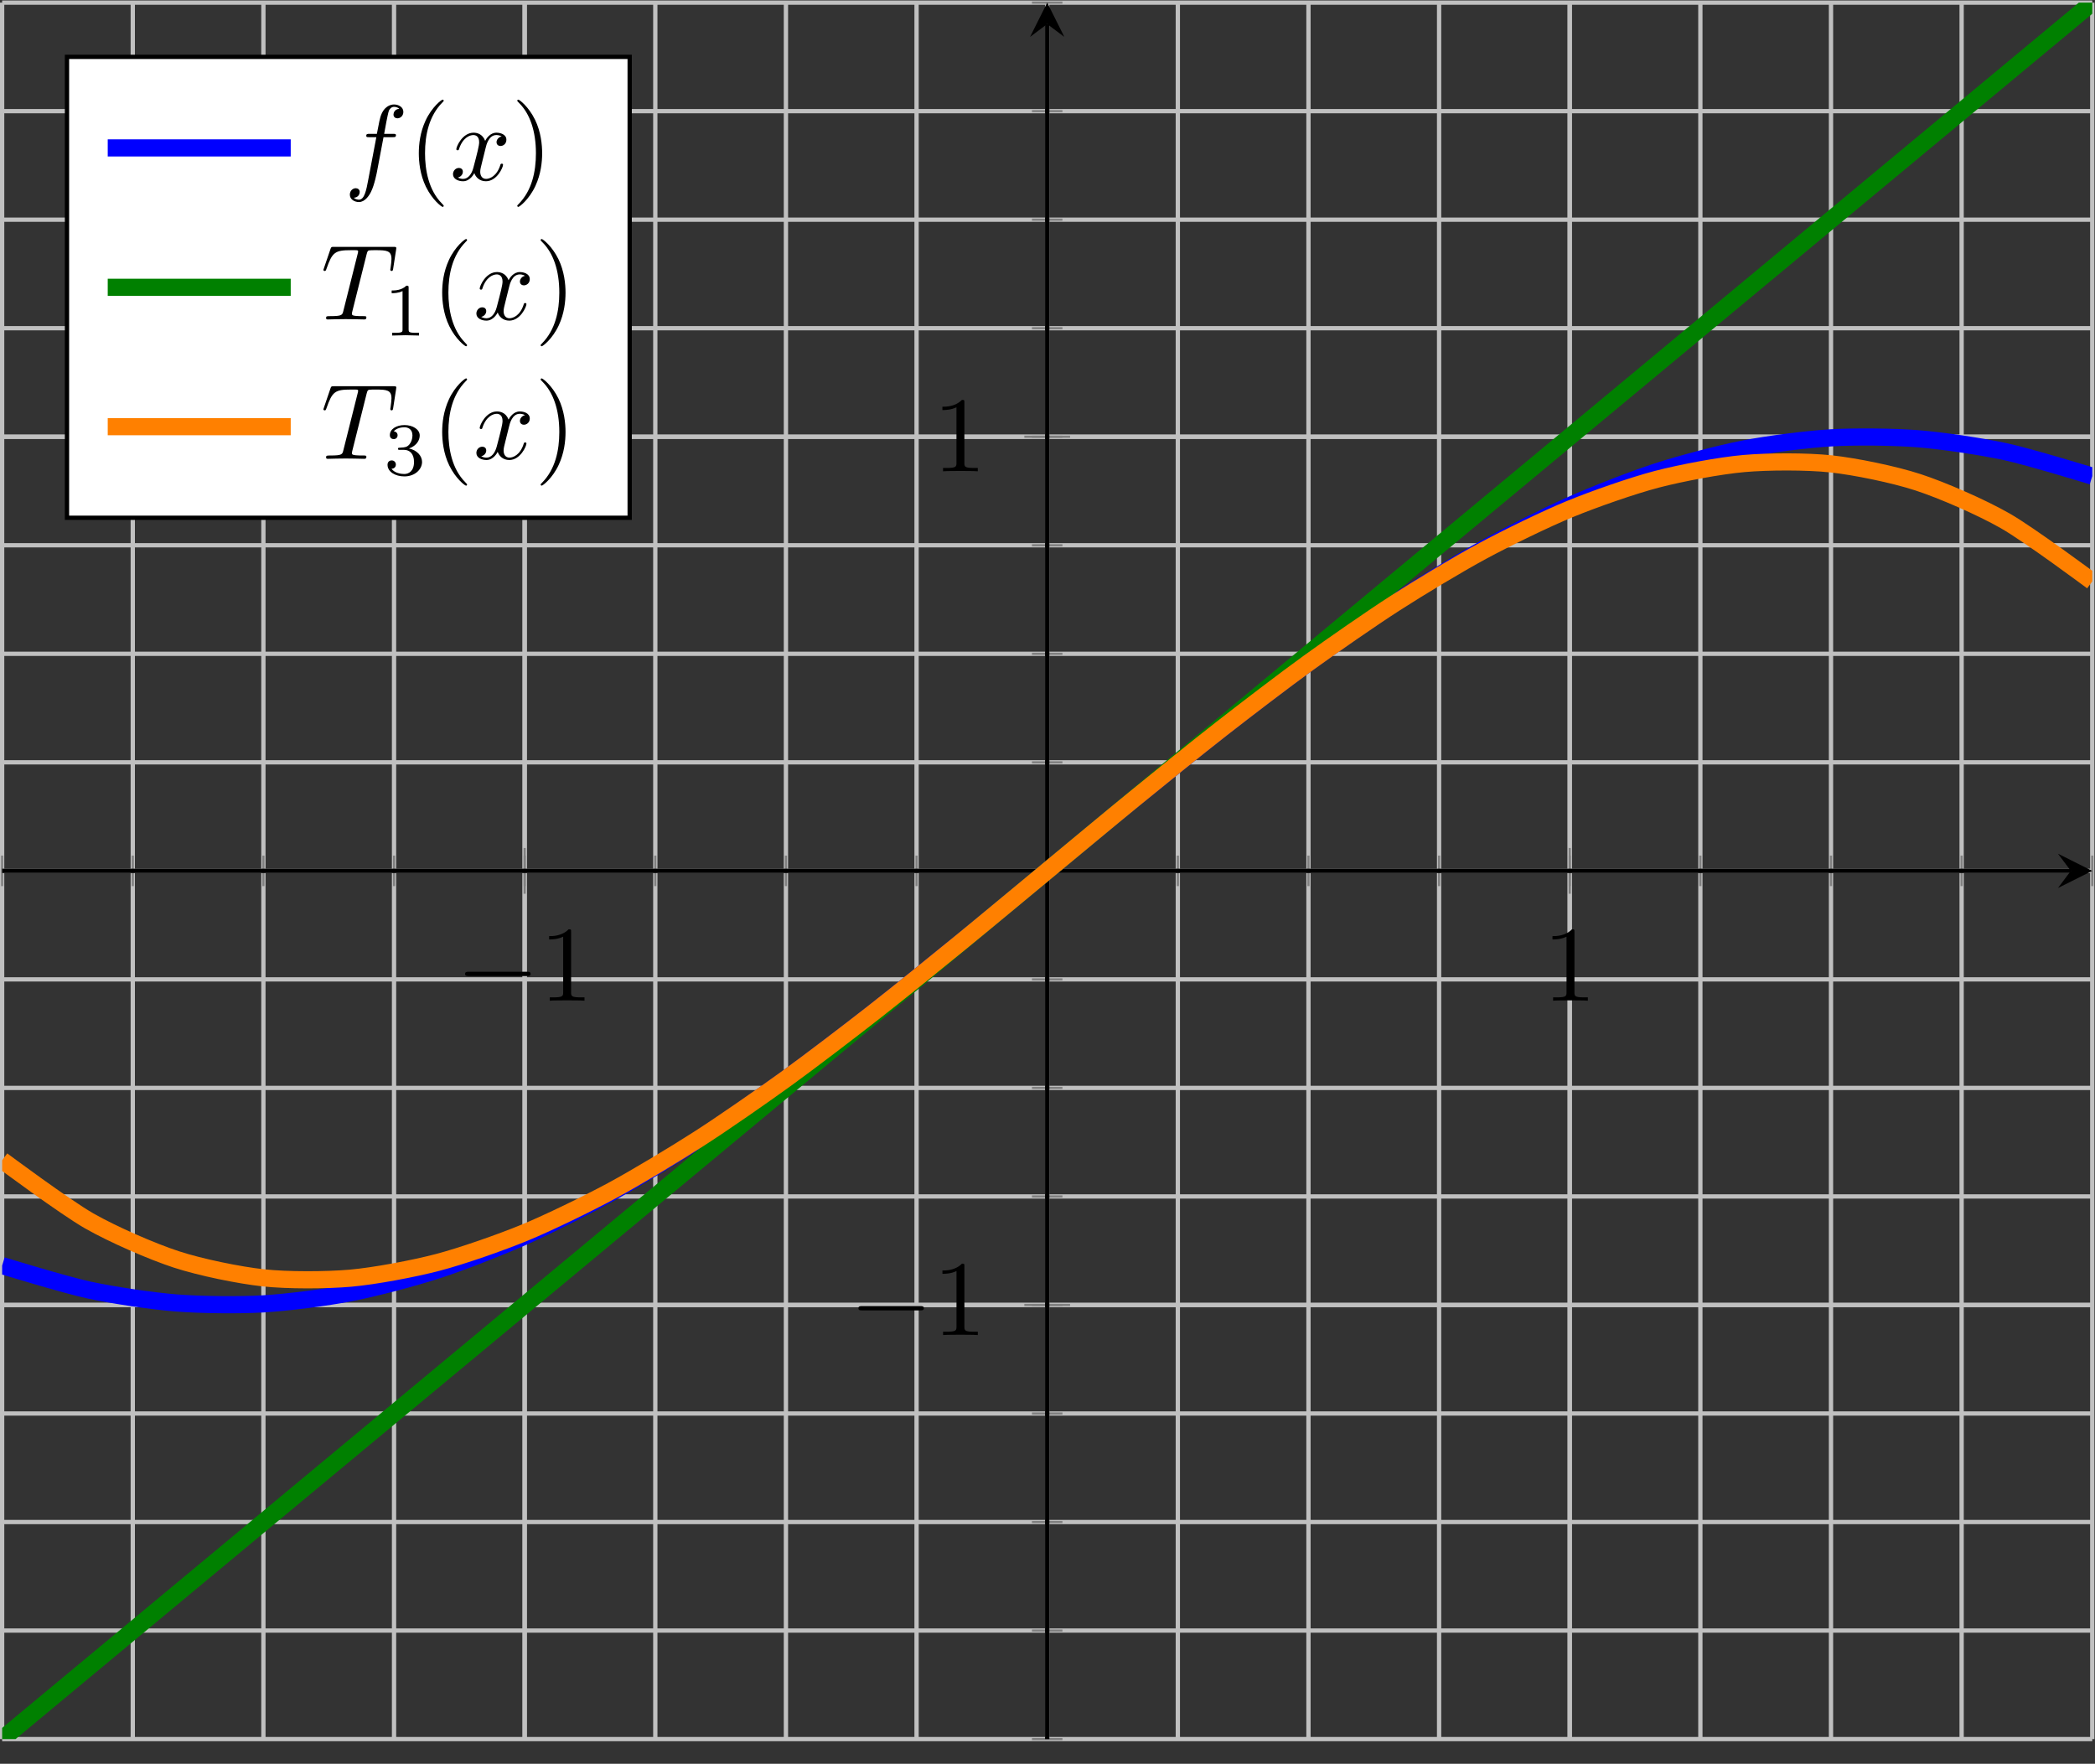 <?xml version='1.0' encoding='UTF-8'?>
<!-- This file was generated by dvisvgm 2.13.1 -->
<svg version='1.1' xmlns='http://www.w3.org/2000/svg' xmlns:xlink='http://www.w3.org/1999/xlink' width='194.665pt' height='163.885pt' viewBox='-72 -72 194.665 163.885'>
<rect x="-72" y="-72" width="194.665" height="163.885" fill="#333333" stroke="none"/>
<defs>
<path id='g3-49' d='M2.336-4.435C2.336-4.624 2.322-4.631 2.127-4.631C1.681-4.191 1.046-4.184 .76-4.184V-3.933C.928-3.933 1.388-3.933 1.771-4.129V-.572C1.771-.342 1.771-.251 1.074-.251H.809V0C.934-.007 1.792-.028 2.05-.028C2.267-.028 3.145-.007 3.299 0V-.251H3.034C2.336-.251 2.336-.342 2.336-.572V-4.435Z'/>
<path id='g3-51' d='M1.904-2.329C2.448-2.329 2.838-1.953 2.838-1.206C2.838-.342 2.336-.084 1.932-.084C1.653-.084 1.039-.16 .746-.572C1.074-.586 1.151-.816 1.151-.962C1.151-1.186 .983-1.346 .767-1.346C.572-1.346 .377-1.227 .377-.941C.377-.286 1.102 .139 1.946 .139C2.915 .139 3.585-.509 3.585-1.206C3.585-1.75 3.138-2.294 2.371-2.455C3.103-2.72 3.368-3.243 3.368-3.668C3.368-4.219 2.734-4.631 1.96-4.631S.593-4.254 .593-3.696C.593-3.459 .746-3.327 .955-3.327C1.172-3.327 1.311-3.487 1.311-3.682C1.311-3.884 1.172-4.031 .955-4.045C1.2-4.352 1.681-4.428 1.939-4.428C2.253-4.428 2.692-4.275 2.692-3.668C2.692-3.375 2.594-3.055 2.413-2.838C2.183-2.573 1.988-2.559 1.639-2.538C1.465-2.525 1.451-2.525 1.416-2.518C1.402-2.518 1.346-2.504 1.346-2.427C1.346-2.329 1.409-2.329 1.527-2.329H1.904Z'/>
<path id='g1-84' d='M4.254-6.047C4.324-6.326 4.364-6.386 4.483-6.416C4.573-6.436 4.902-6.436 5.111-6.436C6.117-6.436 6.565-6.396 6.565-5.619C6.565-5.469 6.526-5.081 6.486-4.822C6.476-4.782 6.456-4.663 6.456-4.633C6.456-4.573 6.486-4.503 6.575-4.503C6.685-4.503 6.705-4.583 6.725-4.732L6.994-6.466C7.004-6.506 7.014-6.605 7.014-6.635C7.014-6.745 6.914-6.745 6.745-6.745H1.215C.976-6.745 .966-6.735 .897-6.545L.299-4.792C.289-4.772 .239-4.633 .239-4.613C.239-4.553 .289-4.503 .359-4.503C.458-4.503 .468-4.553 .528-4.712C1.066-6.257 1.325-6.436 2.8-6.436H3.188C3.467-6.436 3.467-6.396 3.467-6.316C3.467-6.257 3.437-6.137 3.427-6.107L2.092-.787C2.002-.418 1.973-.309 .907-.309C.548-.309 .488-.309 .488-.12C.488 0 .598 0 .658 0C.927 0 1.205-.02 1.474-.02C1.753-.02 2.042-.03 2.321-.03S2.879-.02 3.148-.02C3.437-.02 3.736 0 4.015 0C4.115 0 4.234 0 4.234-.199C4.234-.309 4.154-.309 3.895-.309C3.646-.309 3.517-.309 3.258-.329C2.969-.359 2.889-.389 2.889-.548C2.889-.558 2.889-.608 2.929-.757L4.254-6.047Z'/>
<path id='g1-102' d='M3.656-3.985H4.513C4.712-3.985 4.812-3.985 4.812-4.184C4.812-4.294 4.712-4.294 4.543-4.294H3.716L3.925-5.43C3.965-5.639 4.105-6.346 4.164-6.466C4.254-6.655 4.423-6.804 4.633-6.804C4.672-6.804 4.932-6.804 5.121-6.625C4.682-6.585 4.583-6.237 4.583-6.087C4.583-5.858 4.762-5.738 4.951-5.738C5.21-5.738 5.499-5.958 5.499-6.336C5.499-6.795 5.041-7.024 4.633-7.024C4.294-7.024 3.666-6.844 3.367-5.858C3.308-5.649 3.278-5.549 3.039-4.294H2.351C2.162-4.294 2.052-4.294 2.052-4.105C2.052-3.985 2.142-3.985 2.331-3.985H2.989L2.242-.05C2.062 .917 1.893 1.823 1.375 1.823C1.335 1.823 1.086 1.823 .897 1.644C1.355 1.614 1.445 1.255 1.445 1.106C1.445 .877 1.265 .757 1.076 .757C.817 .757 .528 .976 .528 1.355C.528 1.803 .966 2.042 1.375 2.042C1.923 2.042 2.321 1.455 2.501 1.076C2.819 .448 3.049-.757 3.059-.827L3.656-3.985Z'/>
<path id='g1-120' d='M3.328-3.009C3.387-3.268 3.616-4.184 4.314-4.184C4.364-4.184 4.603-4.184 4.812-4.055C4.533-4.005 4.334-3.756 4.334-3.517C4.334-3.357 4.443-3.168 4.712-3.168C4.932-3.168 5.25-3.347 5.25-3.746C5.25-4.264 4.663-4.403 4.324-4.403C3.746-4.403 3.397-3.875 3.278-3.646C3.029-4.304 2.491-4.403 2.202-4.403C1.166-4.403 .598-3.118 .598-2.869C.598-2.77 .697-2.77 .717-2.77C.797-2.77 .827-2.79 .847-2.879C1.186-3.935 1.843-4.184 2.182-4.184C2.371-4.184 2.72-4.095 2.72-3.517C2.72-3.208 2.55-2.54 2.182-1.146C2.022-.528 1.674-.11 1.235-.11C1.176-.11 .946-.11 .737-.239C.986-.289 1.205-.498 1.205-.777C1.205-1.046 .986-1.126 .837-1.126C.538-1.126 .289-.867 .289-.548C.289-.09 .787 .11 1.225 .11C1.883 .11 2.242-.588 2.271-.648C2.391-.279 2.75 .11 3.347 .11C4.374 .11 4.941-1.176 4.941-1.425C4.941-1.524 4.852-1.524 4.822-1.524C4.732-1.524 4.712-1.484 4.692-1.415C4.364-.349 3.686-.11 3.367-.11C2.979-.11 2.819-.428 2.819-.767C2.819-.986 2.879-1.205 2.989-1.644L3.328-3.009Z'/>
<path id='g2-40' d='M3.298 2.391C3.298 2.361 3.298 2.341 3.128 2.172C1.883 .917 1.564-.966 1.564-2.491C1.564-4.224 1.943-5.958 3.168-7.203C3.298-7.323 3.298-7.342 3.298-7.372C3.298-7.442 3.258-7.472 3.198-7.472C3.098-7.472 2.202-6.795 1.614-5.529C1.106-4.433 .986-3.328 .986-2.491C.986-1.714 1.096-.508 1.644 .618C2.242 1.843 3.098 2.491 3.198 2.491C3.258 2.491 3.298 2.461 3.298 2.391Z'/>
<path id='g2-41' d='M2.879-2.491C2.879-3.268 2.77-4.473 2.222-5.599C1.624-6.824 .767-7.472 .667-7.472C.608-7.472 .568-7.432 .568-7.372C.568-7.342 .568-7.323 .757-7.143C1.733-6.157 2.301-4.573 2.301-2.491C2.301-.787 1.933 .966 .697 2.222C.568 2.341 .568 2.361 .568 2.391C.568 2.451 .608 2.491 .667 2.491C.767 2.491 1.664 1.813 2.252 .548C2.76-.548 2.879-1.654 2.879-2.491Z'/>
<path id='g2-49' d='M2.929-6.376C2.929-6.615 2.929-6.635 2.7-6.635C2.082-5.998 1.205-5.998 .887-5.998V-5.689C1.086-5.689 1.674-5.689 2.192-5.948V-.787C2.192-.428 2.162-.309 1.265-.309H.946V0C1.295-.03 2.162-.03 2.56-.03S3.826-.03 4.174 0V-.309H3.856C2.959-.309 2.929-.418 2.929-.787V-6.376Z'/>
<path id='g0-0' d='M6.565-2.291C6.735-2.291 6.914-2.291 6.914-2.491S6.735-2.69 6.565-2.69H1.176C1.006-2.69 .827-2.69 .827-2.491S1.006-2.291 1.176-2.291H6.565Z'/>
</defs>
<g id='page1'>
<g stroke-miterlimit='10' transform='translate(-71.801,89.594)scale(0.996,-0.996)'>
<g fill='#000' stroke='#000'>
<g stroke-width='0.4'>
<g stroke='none' transform='scale(-1.004,1.004)translate(-71.801,89.594)scale(-1,-1)'/>
<g transform='translate(-0.2,-0.2)'>
<g stroke='none' transform='scale(-1.004,1.004)translate(-71.801,89.594)scale(-1,-1)'>
<g stroke='#000' stroke-miterlimit='10' transform='translate(-71.602,89.394)scale(0.996,-0.996)'>
<g fill='#000' stroke='#000'>
<g stroke-width='0.4'>
<g stroke-width='0.4'>
<g fill='#c0c0c0' stroke='#c0c0c0'>
<path d='M 0.0 0.0 L 0.0 162 M 12.187 0.0 L 12.187 162 M 24.374 0.0 L 24.374 162 M 36.562 0.0 L 36.562 162 M 48.749 0.0 L 48.749 162 M 60.936 0.0 L 60.936 162 M 73.123 0.0 L 73.123 162 M 85.31 0.0 L 85.31 162 M 97.498 0.0 L 97.498 162 M 109.685 0.0 L 109.685 162 M 121.872 0.0 L 121.872 162 M 134.059 0.0 L 134.059 162 M 146.246 0.0 L 146.246 162 M 158.434 0.0 L 158.434 162 M 170.621 0.0 L 170.621 162 M 182.808 0.0 L 182.808 162 M 194.995 0.0 L 194.995 162' fill='none'/>
</g>
</g>
<g stroke-width='0.4'>
<g fill='#c0c0c0' stroke='#c0c0c0'>
<path d='M 48.749 0.0 L 48.749 162 M 146.246 0.0 L 146.246 162' fill='none'/>
</g>
</g>
<g stroke-width='0.4'>
<g fill='#c0c0c0' stroke='#c0c0c0'>
<path d='M 0.0 0.0 L 194.995 0.0 M 0.0 10.125 L 194.995 10.125 M 0.0 20.25 L 194.995 20.25 M 0.0 30.375 L 194.995 30.375 M 0.0 40.5 L 194.995 40.5 M 0.0 50.625 L 194.995 50.625 M 0.0 60.75 L 194.995 60.75 M 0.0 70.875 L 194.995 70.875 M 0.0 81 L 194.995 81 M 0.0 91.125 L 194.995 91.125 M 0.0 101.25 L 194.995 101.25 M 0.0 111.375 L 194.995 111.375 M 0.0 121.5 L 194.995 121.5 M 0.0 131.625 L 194.995 131.625 M 0.0 141.75 L 194.995 141.75 M 0.0 151.875 L 194.995 151.875 M 0.0 162 L 194.995 162' fill='none'/>
</g>
</g>
<g stroke-width='0.4'>
<g fill='#c0c0c0' stroke='#c0c0c0'>
<path d='M 0.0 40.5 L 194.995 40.5 M 0.0 121.5 L 194.995 121.5' fill='none'/>
</g>
</g>
<g stroke-width='0.2'>
<g fill='#808080' stroke='#808080'>
<path d='M 0.0 79.577 L 0.0 82.423 M 12.187 79.577 L 12.187 82.423 M 24.374 79.577 L 24.374 82.423 M 36.562 79.577 L 36.562 82.423 M 48.749 79.577 L 48.749 82.423 M 60.936 79.577 L 60.936 82.423 M 73.123 79.577 L 73.123 82.423 M 85.31 79.577 L 85.31 82.423 M 97.498 79.577 L 97.498 82.423 M 109.685 79.577 L 109.685 82.423 M 121.872 79.577 L 121.872 82.423 M 134.059 79.577 L 134.059 82.423 M 146.246 79.577 L 146.246 82.423 M 158.434 79.577 L 158.434 82.423 M 170.621 79.577 L 170.621 82.423 M 182.808 79.577 L 182.808 82.423 M 194.995 79.577 L 194.995 82.423' fill='none'/>
</g>
</g>
<g stroke-width='0.2'>
<g fill='#808080' stroke='#808080'>
<path d='M 48.749 78.866 L 48.749 83.134 M 146.246 78.866 L 146.246 83.134' fill='none'/>
</g>
</g>
<g stroke-width='0.2'>
<g fill='#808080' stroke='#808080'>
<path d='M 96.075 0.0 L 98.92 0.0 M 96.075 10.125 L 98.92 10.125 M 96.075 20.25 L 98.92 20.25 M 96.075 30.375 L 98.92 30.375 M 96.075 40.5 L 98.92 40.5 M 96.075 50.625 L 98.92 50.625 M 96.075 60.75 L 98.92 60.75 M 96.075 70.875 L 98.92 70.875 M 96.075 81 L 98.92 81 M 96.075 91.125 L 98.92 91.125 M 96.075 101.25 L 98.92 101.25 M 96.075 111.375 L 98.92 111.375 M 96.075 121.5 L 98.92 121.5 M 96.075 131.625 L 98.92 131.625 M 96.075 141.75 L 98.92 141.75 M 96.075 151.875 L 98.92 151.875 M 96.075 162 L 98.92 162' fill='none'/>
</g>
</g>
<g stroke-width='0.2'>
<g fill='#808080' stroke='#808080'>
<path d='M 95.364 40.5 L 99.631 40.5 M 95.364 121.5 L 99.631 121.5' fill='none'/>
</g>
</g>
<path d='M 0.0 81 L 192.995 81' fill='none'/>
<g transform='translate(192.995,81)'>
<path d=' M 2 0.0 L -1.2 1.6 L 0.0 0.0 L -1.2 -1.6  ' stroke='none'/>
</g>
<path d='M 97.498 0.0 L 97.498 160' fill='none'/>
<g transform='matrix(0.0,1.0,-1.0,0.0,97.498,160)'>
<path d=' M 2 0.0 L -1.2 1.6 L 0.0 0.0 L -1.2 -1.6  ' stroke='none'/>
</g>
<g transform='translate(42.36,68.888)'>
<g stroke='none' transform='scale(-1.004,1.004)translate(-71.602,89.394)scale(-1,-1)'>
<g fill='#000'>
<g stroke='none'>
<use x='-71.602' y='89.394' xlink:href='#g0-0'/>
<use x='-63.853' y='89.394' xlink:href='#g2-49'/>
</g>
</g>
</g>
</g>
<g transform='translate(143.746,68.888)'>
<g stroke='none' transform='scale(-1.004,1.004)translate(-71.602,89.394)scale(-1,-1)'>
<g fill='#000'>
<g stroke='none'>
<use x='-71.602' y='89.394' xlink:href='#g2-49'/>
</g>
</g>
</g>
</g>
<g transform='translate(79.053,37.694)'>
<g stroke='none' transform='scale(-1.004,1.004)translate(-71.602,89.394)scale(-1,-1)'>
<g fill='#000'>
<g stroke='none'>
<use x='-71.602' y='89.394' xlink:href='#g0-0'/>
<use x='-63.853' y='89.394' xlink:href='#g2-49'/>
</g>
</g>
</g>
</g>
<g transform='translate(86.831,118.277)'>
<g stroke='none' transform='scale(-1.004,1.004)translate(-71.602,89.394)scale(-1,-1)'>
<g fill='#000'>
<g stroke='none'>
<use x='-71.602' y='89.394' xlink:href='#g2-49'/>
</g>
</g>
</g>
</g>
<clipPath id='pgfcp1'>
<path d='M 0.0 0.0 L 194.995 0.0 L 194.995 162 L 0.0 162 Z'/> </clipPath>
<g clip-path='url(#pgfcp1)'>
<g fill='#00f' stroke='#00f'>
<g stroke-width='1.0'>
<g stroke-dasharray='none' stroke-dashoffset='0.0'>
<g stroke-width='1.6'>
<path d='M 0.0 44.176 C 0.0 44.176 5.87 42.372 8.125 41.889 C 10.379 41.405 13.995 40.867 16.25 40.688 C 18.504 40.51 22.12 40.471 24.374 40.603 C 26.629 40.735 30.244 41.199 32.499 41.638 C 34.754 42.076 38.369 43.03 40.624 43.763 C 42.878 44.496 46.494 45.914 48.749 46.922 C 51.003 47.929 54.619 49.771 56.873 51.025 C 59.128 52.278 62.743 54.492 64.998 55.957 C 67.253 57.423 70.868 59.948 73.123 61.584 C 75.377 63.22 78.993 65.987 81.248 67.749 C 83.502 69.511 87.118 72.443 89.372 74.282 C 91.627 76.12 95.243 79.136 97.497 81 C 99.752 82.864 103.367 85.879 105.622 87.717 C 107.876 89.556 111.492 92.489 113.747 94.251 C 116.001 96.012 119.617 98.779 121.871 100.415 C 124.126 102.051 127.742 104.577 129.996 106.042 C 132.251 107.507 135.866 109.721 138.121 110.974 C 140.376 112.228 143.991 114.07 146.246 115.077 C 148.5 116.085 152.116 117.502 154.37 118.235 C 156.625 118.968 160.241 119.922 162.495 120.361 C 164.75 120.799 168.365 121.265 170.62 121.397 C 172.875 121.529 176.49 121.49 178.745 121.312 C 180.999 121.133 184.615 120.596 186.87 120.112 C 189.124 119.628 194.994 117.825 194.994 117.825' fill='none'/>
</g>
</g>
</g>
</g>
<g fill='#008000' stroke='#008000'>
<g stroke-width='1.0'>
<g stroke-dasharray='none' stroke-dashoffset='0.0'>
<g stroke-width='1.6'>
<path d='M 0.0 0.0 C 0.0 0.0 5.87 4.877 8.125 6.75 C 10.379 8.623 13.995 11.627 16.25 13.5 C 18.504 15.373 22.12 18.377 24.374 20.25 C 26.629 22.123 30.244 25.127 32.499 27 C 34.754 28.873 38.369 31.877 40.624 33.75 C 42.878 35.623 46.494 38.627 48.749 40.5 C 51.003 42.373 54.619 45.377 56.873 47.25 C 59.128 49.123 62.743 52.127 64.998 54 C 67.253 55.873 70.868 58.876 73.123 60.75 C 75.377 62.623 78.993 65.626 81.248 67.5 C 83.502 69.373 87.118 72.376 89.372 74.249 C 91.627 76.123 95.243 79.126 97.497 80.999 C 99.752 82.873 103.367 85.876 105.622 87.749 C 107.876 89.622 111.492 92.626 113.747 94.499 C 116.001 96.372 119.617 99.376 121.871 101.249 C 124.126 103.122 127.742 106.126 129.996 107.999 C 132.251 109.872 135.866 112.876 138.121 114.749 C 140.376 116.622 143.991 119.626 146.246 121.499 C 148.5 123.372 152.116 126.376 154.37 128.249 C 156.625 130.122 160.241 133.126 162.495 134.999 C 164.75 136.872 168.365 139.876 170.62 141.749 C 172.875 143.622 176.49 146.626 178.745 148.499 C 180.999 150.372 184.615 153.376 186.87 155.249 C 189.124 157.122 194.994 161.999 194.994 161.999' fill='none'/>
</g>
</g>
</g>
</g>
<g fill='#ff8000' stroke='#ff8000'>
<g stroke-width='1.0'>
<g stroke-dasharray='none' stroke-dashoffset='0.0'>
<g stroke-width='1.6'>
<path d='M 0.0 54 C 0.0 54 5.87 49.627 8.125 48.343 C 10.379 47.06 13.995 45.487 16.25 44.75 C 18.504 44.013 22.12 43.274 24.374 43.031 C 26.629 42.788 30.244 42.8 32.499 42.999 C 34.754 43.199 38.369 43.878 40.624 44.468 C 42.878 45.058 46.494 46.321 48.749 47.249 C 51.003 48.177 54.619 49.942 56.873 51.156 C 59.128 52.37 62.743 54.551 64.998 56 C 67.253 57.448 70.868 59.963 73.123 61.593 C 75.377 63.224 78.993 65.989 81.248 67.75 C 83.502 69.51 87.118 72.442 89.372 74.281 C 91.627 76.119 95.243 79.135 97.497 80.999 C 99.752 82.864 103.367 85.88 105.622 87.718 C 107.876 89.557 111.492 92.489 113.747 94.249 C 116.001 96.01 119.617 98.775 121.871 100.406 C 124.126 102.036 127.742 104.551 129.996 105.999 C 132.251 107.448 135.866 109.629 138.121 110.843 C 140.376 112.057 143.991 113.822 146.246 114.749 C 148.5 115.677 152.116 116.941 154.37 117.531 C 156.625 118.121 160.241 118.801 162.495 119 C 164.75 119.2 168.365 119.212 170.62 118.969 C 172.875 118.726 176.49 117.987 178.745 117.25 C 180.999 116.513 184.615 114.94 186.87 113.656 C 189.124 112.373 194.994 108 194.994 108' fill='none'/>
</g>
</g>
</g>
</g>
</g>
<g fill='#fff'>
<g stroke='#000'>
<g fill='#fff'>
<g stroke='#000'>
<path d='M 6.05 113.94 h 52.495 v 43 h -52.495 Z'/>
</g>
</g>
<g transform='translate(9.05,122.44)'>
<g stroke='none' transform='scale(-1.004,1.004)translate(-71.602,89.394)scale(-1,-1)'>
<g stroke='#000' stroke-miterlimit='10' transform='translate(-70.804,63.492)scale(0.996,-0.996)'>
<g fill='#000'>
<g fill='#00f' stroke='#00f'>
<g stroke-width='1.0'>
<g stroke-dasharray='none' stroke-dashoffset='0.0'>
<g stroke-width='1.6'>
<path d='M 0.0 0.0 C 0.0 0.0 6.167 0.0 8.536 0.0 C 10.905 0.0 17.072 0.0 17.072 0.0' fill='none'/>
</g>
</g>
</g>
</g>
</g>
</g>
<g stroke='#000' stroke-miterlimit='10' transform='translate(-39.14,63.492)scale(0.996,-0.996)'>
<g transform='translate(-9.733,-3)'>
<g stroke='none' transform='scale(-1.004,1.004)translate(-39.14,63.492)scale(-1,-1)'>
<g fill='#000'>
<g stroke='none'>
<use x='-39.14' y='63.492' xlink:href='#g1-102'/>
<use x='-33.19' y='63.492' xlink:href='#g2-40'/>
<use x='-29.316' y='63.492' xlink:href='#g1-120'/>
<use x='-23.622' y='63.492' xlink:href='#g2-41'/>
</g>
</g>
</g>
</g>
</g>
<g stroke='#000' stroke-miterlimit='10' transform='translate(-70.804,76.443)scale(0.996,-0.996)'>
<g fill='#000'>
<g fill='#008000' stroke='#008000'>
<g stroke-width='1.0'>
<g stroke-dasharray='none' stroke-dashoffset='0.0'>
<g stroke-width='1.6'>
<path d='M 0.0 0.0 C 0.0 0.0 6.167 0.0 8.536 0.0 C 10.905 0.0 17.072 0.0 17.072 0.0' fill='none'/>
</g>
</g>
</g>
</g>
</g>
</g>
<g stroke='#000' stroke-miterlimit='10' transform='translate(-39.14,76.443)scale(0.996,-0.996)'>
<g transform='translate(-11.911,-3)'>
<g stroke='none' transform='scale(-1.004,1.004)translate(-39.14,76.443)scale(-1,-1)'>
<g fill='#000'>
<g stroke='none'>
<use x='-39.14' y='76.443' xlink:href='#g1-84'/>
<use x='-33.318' y='77.937' xlink:href='#g3-49'/>
<use x='-28.849' y='76.443' xlink:href='#g2-40'/>
<use x='-24.974' y='76.443' xlink:href='#g1-120'/>
<use x='-19.28' y='76.443' xlink:href='#g2-41'/>
</g>
</g>
</g>
</g>
</g>
<g stroke='#000' stroke-miterlimit='10' transform='translate(-70.804,89.394)scale(0.996,-0.996)'>
<g fill='#000'>
<g fill='#ff8000' stroke='#ff8000'>
<g stroke-width='1.0'>
<g stroke-dasharray='none' stroke-dashoffset='0.0'>
<g stroke-width='1.6'>
<path d='M 0.0 0.0 C 0.0 0.0 6.167 0.0 8.536 0.0 C 10.905 0.0 17.072 0.0 17.072 0.0' fill='none'/>
</g>
</g>
</g>
</g>
</g>
</g>
<g stroke='#000' stroke-miterlimit='10' transform='translate(-39.14,89.394)scale(0.996,-0.996)'>
<g transform='translate(-11.911,-3)'>
<g stroke='none' transform='scale(-1.004,1.004)translate(-39.14,89.394)scale(-1,-1)'>
<g fill='#000'>
<g stroke='none'>
<use x='-39.14' y='89.394' xlink:href='#g1-84'/>
<use x='-33.318' y='90.889' xlink:href='#g3-51'/>
<use x='-28.849' y='89.394' xlink:href='#g2-40'/>
<use x='-24.974' y='89.394' xlink:href='#g1-120'/>
<use x='-19.28' y='89.394' xlink:href='#g2-41'/>
</g>
</g>
</g>
</g>
</g>
</g>
</g>
</g>
</g>
</g>
</g>
</g>
</g>
</g>
</g>
</g>
</g>
</g>
</svg>